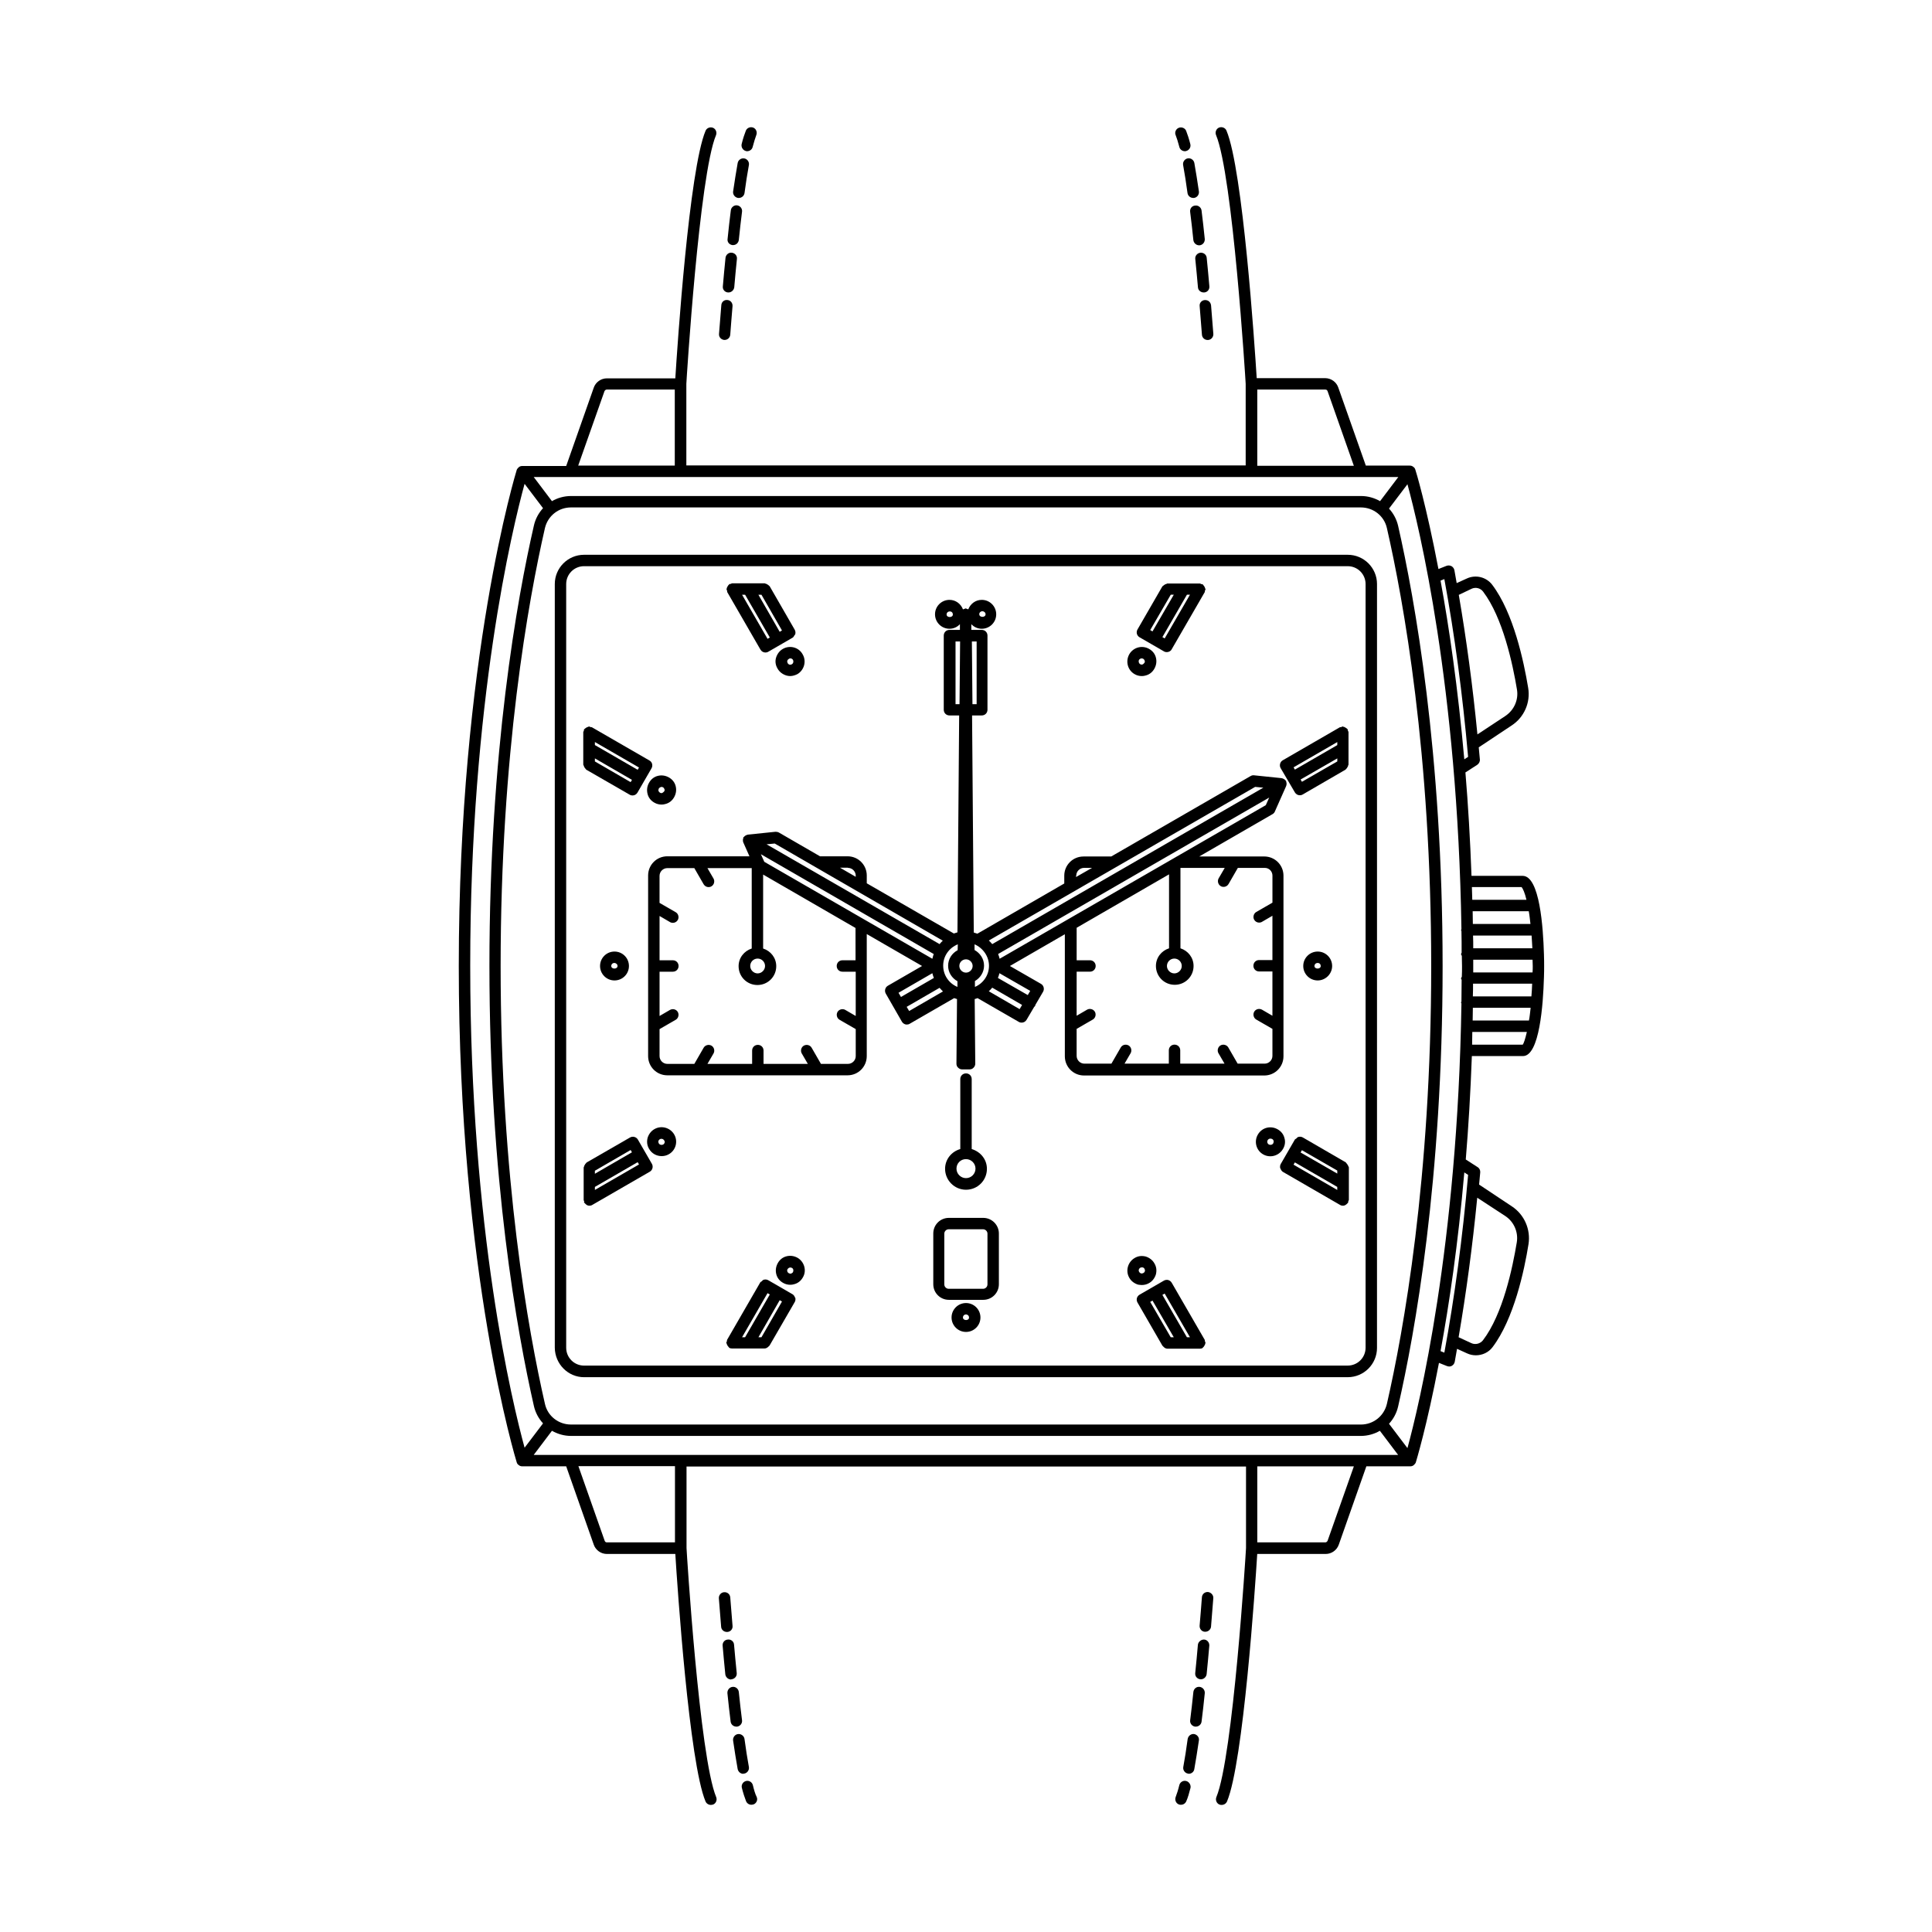 <?xml version="1.0" encoding="UTF-8"?>
<!-- Uploaded to: SVG Repo, www.svgrepo.com, Generator: SVG Repo Mixer Tools -->
<svg fill="#000000" width="800px" height="800px" version="1.1" viewBox="144 144 512 512" xmlns="http://www.w3.org/2000/svg">
 <g>
  <path d="m298.78 508.97h202.38c4.281 0 7.758-3.477 7.758-7.758l0.004-202.43c0-4.281-3.477-7.758-7.758-7.758h-202.38c-4.281 0-7.758 3.477-7.758 7.758v202.38c0.051 4.336 3.527 7.812 7.758 7.812zm-4.734-210.19c0-2.621 2.117-4.734 4.734-4.734h202.38c2.621 0 4.734 2.117 4.734 4.734v202.38c0 2.621-2.117 4.734-4.734 4.734l-202.38 0.004c-2.621 0-4.734-2.117-4.734-4.734z"/>
  <path d="m400 428.46c-0.855 0-1.512 0.656-1.512 1.512v18.539c-2.316 0.656-4.031 2.719-4.031 5.238 0 3.023 2.469 5.543 5.543 5.543s5.543-2.469 5.543-5.543c0-2.519-1.715-4.535-4.031-5.238v-18.539c0-0.859-0.656-1.512-1.512-1.512zm2.516 25.238c0 1.359-1.109 2.519-2.519 2.519-1.359 0-2.519-1.109-2.519-2.519s1.109-2.519 2.519-2.519c1.414 0.004 2.519 1.16 2.519 2.519z"/>
  <path d="m404.58 466.75h-9.117c-2.316 0-4.133 1.863-4.133 4.133v13.453c0 2.316 1.863 4.133 4.133 4.133h9.117c2.316 0 4.133-1.863 4.133-4.133v-13.453c0-2.269-1.863-4.133-4.133-4.133zm1.109 17.633c0 0.605-0.504 1.16-1.16 1.16h-9.117c-0.605 0-1.16-0.504-1.16-1.16v-13.453c0-0.605 0.504-1.16 1.16-1.16h9.117c0.605 0 1.16 0.504 1.16 1.16z"/>
  <path d="m341.66 184.02c0.102 0.051 0.25 0.051 0.352 0.051 0.656 0 1.309-0.453 1.461-1.16 0.352-1.309 0.656-2.316 0.957-3.125 0.301-0.754-0.051-1.664-0.805-1.965-0.754-0.301-1.664 0.051-1.965 0.805-0.352 0.906-0.754 2.066-1.109 3.527-0.199 0.809 0.305 1.664 1.109 1.867z"/>
  <path d="m338.13 208.95h0.152c0.754 0 1.41-0.555 1.512-1.359 0.25-2.57 0.555-5.039 0.855-7.508 0.102-0.805-0.504-1.562-1.309-1.664-0.805-0.102-1.562 0.504-1.664 1.309-0.301 2.418-0.605 4.988-0.855 7.559-0.152 0.859 0.453 1.562 1.309 1.664z"/>
  <path d="m335.91 234.09h0.102c0.805 0 1.461-0.605 1.512-1.41 0.203-2.316 0.352-4.887 0.605-7.559 0.051-0.855-0.555-1.562-1.359-1.613-0.906-0.102-1.562 0.555-1.613 1.359-0.203 2.672-0.402 5.238-0.605 7.559-0.102 0.859 0.504 1.562 1.359 1.664z"/>
  <path d="m336.92 221.5h0.152c0.754 0 1.41-0.605 1.512-1.359 0.203-2.469 0.453-4.988 0.707-7.508 0.102-0.855-0.504-1.562-1.359-1.664-0.805-0.102-1.562 0.504-1.664 1.359-0.25 2.519-0.504 5.09-0.707 7.559-0.102 0.805 0.504 1.562 1.359 1.613z"/>
  <path d="m339.59 196.46h0.203c0.754 0 1.41-0.555 1.512-1.309 0.352-2.672 0.754-5.188 1.16-7.406 0.152-0.805-0.402-1.613-1.211-1.762-0.805-0.152-1.613 0.402-1.762 1.211-0.402 2.266-0.805 4.785-1.211 7.559-0.102 0.797 0.453 1.555 1.309 1.707z"/>
  <path d="m456.53 182.91c0.152 0.707 0.805 1.16 1.461 1.16 0.102 0 0.25 0 0.352-0.051 0.805-0.203 1.309-1.008 1.109-1.812-0.352-1.41-0.754-2.621-1.109-3.527-0.301-0.754-1.211-1.109-1.965-0.805-0.754 0.301-1.16 1.211-0.805 1.965 0.301 0.754 0.602 1.762 0.957 3.07z"/>
  <path d="m457.54 187.74c0.402 2.215 0.805 4.734 1.16 7.406 0.102 0.754 0.754 1.309 1.512 1.309h0.203c0.805-0.102 1.41-0.855 1.309-1.715-0.402-2.719-0.805-5.289-1.211-7.559-0.152-0.805-0.957-1.359-1.762-1.211-0.809 0.16-1.363 0.965-1.211 1.77z"/>
  <path d="m459.4 200.14c0.301 2.418 0.605 4.938 0.855 7.508 0.102 0.754 0.754 1.359 1.512 1.359h0.152c0.855-0.102 1.41-0.855 1.359-1.664-0.25-2.57-0.555-5.09-0.855-7.559-0.102-0.805-0.855-1.41-1.664-1.309-0.906 0.051-1.461 0.809-1.359 1.664z"/>
  <path d="m462.12 210.97c-0.805 0.102-1.461 0.805-1.359 1.664 0.25 2.519 0.504 5.039 0.707 7.508 0.051 0.805 0.754 1.359 1.512 1.359h0.152c0.855-0.051 1.461-0.805 1.359-1.664-0.203-2.469-0.453-4.988-0.707-7.559-0.102-0.805-0.805-1.359-1.664-1.309z"/>
  <path d="m463.28 223.52c-0.855 0.051-1.461 0.805-1.359 1.613 0.203 2.672 0.402 5.188 0.605 7.559 0.051 0.805 0.707 1.41 1.512 1.41h0.102c0.855-0.051 1.461-0.805 1.41-1.613-0.203-2.316-0.402-4.887-0.605-7.559-0.102-0.859-0.758-1.461-1.664-1.41z"/>
  <path d="m341.25 614.02c0.805-0.152 1.359-0.957 1.211-1.762-0.402-2.215-0.805-4.734-1.16-7.406-0.102-0.805-0.906-1.41-1.715-1.309-0.805 0.102-1.41 0.855-1.309 1.715 0.402 2.719 0.805 5.289 1.211 7.559 0.152 0.707 0.754 1.258 1.461 1.258 0.102-0.055 0.199-0.055 0.301-0.055z"/>
  <path d="m337.88 589.03c0.805-0.102 1.461-0.805 1.359-1.664-0.25-2.519-0.504-5.039-0.707-7.508-0.051-0.855-0.805-1.461-1.664-1.359-0.855 0.051-1.461 0.805-1.359 1.664 0.203 2.469 0.453 4.988 0.707 7.559 0.102 0.754 0.754 1.359 1.512 1.359 0.051-0.051 0.102-0.051 0.152-0.051z"/>
  <path d="m336.62 576.48h0.152c0.855-0.051 1.461-0.805 1.359-1.613-0.203-2.672-0.402-5.188-0.605-7.508-0.051-0.855-0.754-1.461-1.613-1.41-0.855 0.051-1.461 0.805-1.41 1.613 0.203 2.316 0.402 4.887 0.605 7.559 0.051 0.754 0.703 1.359 1.512 1.359z"/>
  <path d="m343.52 617.09c-0.203-0.805-1.008-1.309-1.812-1.109-0.805 0.203-1.309 1.008-1.109 1.812 0.352 1.41 0.754 2.621 1.109 3.527 0.25 0.605 0.805 0.957 1.41 0.957 0.203 0 0.402-0.051 0.605-0.102 0.754-0.301 1.16-1.211 0.805-1.965-0.402-0.805-0.703-1.863-1.008-3.121z"/>
  <path d="m339.34 601.57c0.805-0.102 1.41-0.855 1.309-1.664-0.301-2.418-0.605-4.938-0.855-7.508-0.102-0.855-0.855-1.461-1.664-1.359-0.855 0.102-1.41 0.855-1.359 1.664 0.25 2.57 0.555 5.09 0.855 7.559 0.102 0.754 0.754 1.309 1.512 1.309h0.203z"/>
  <path d="m461.92 591.04c-0.855-0.102-1.562 0.504-1.664 1.359-0.25 2.57-0.555 5.039-0.855 7.508-0.102 0.805 0.504 1.562 1.309 1.664h0.203c0.754 0 1.41-0.555 1.512-1.309 0.301-2.418 0.605-4.988 0.855-7.559 0.051-0.859-0.555-1.562-1.359-1.664z"/>
  <path d="m463.12 578.5c-0.754-0.051-1.562 0.555-1.664 1.359-0.203 2.469-0.453 4.988-0.707 7.508-0.102 0.855 0.504 1.562 1.359 1.664h0.152c0.754 0 1.41-0.605 1.512-1.359 0.25-2.519 0.504-5.09 0.707-7.559 0.051-0.809-0.551-1.566-1.359-1.613z"/>
  <path d="m460.46 603.54c-0.805-0.102-1.562 0.453-1.715 1.309-0.352 2.672-0.754 5.188-1.16 7.406-0.152 0.805 0.402 1.613 1.211 1.762 0.102 0 0.203 0.051 0.25 0.051 0.707 0 1.359-0.504 1.461-1.258 0.402-2.266 0.805-4.785 1.211-7.559 0.152-0.805-0.453-1.562-1.258-1.711z"/>
  <path d="m458.34 615.98c-0.805-0.203-1.613 0.301-1.812 1.109-0.301 1.258-0.656 2.316-0.957 3.125-0.301 0.754 0.051 1.664 0.805 1.965 0.203 0.102 0.402 0.102 0.605 0.102 0.605 0 1.16-0.352 1.41-0.957 0.402-0.906 0.754-2.117 1.109-3.527 0.148-0.758-0.355-1.613-1.16-1.816z"/>
  <path d="m464.13 565.9c-0.855-0.051-1.562 0.555-1.613 1.41-0.203 2.316-0.352 4.887-0.605 7.508-0.051 0.855 0.555 1.562 1.359 1.613h0.152c0.754 0 1.461-0.605 1.512-1.359 0.203-2.672 0.402-5.238 0.605-7.559 0.051-0.805-0.602-1.512-1.41-1.613z"/>
  <path d="m553.16 403.17c0.051-1.359 0.051-2.519 0.051-3.176s0-1.812-0.051-3.176c-0.203-6.953-1.109-20.707-5.644-20.707h-13.551c-0.352-9.723-0.906-18.895-1.613-27.406l3.125-2.016c0.453-0.301 0.754-0.855 0.707-1.41-0.102-1.109-0.203-2.168-0.301-3.223l8.715-5.793c3.324-2.168 5.039-6.098 4.383-9.977-1.16-7.004-3.879-19.852-9.523-27.305-1.562-2.066-4.383-2.769-6.75-1.664l-2.672 1.211c-0.203-1.16-0.402-2.316-0.605-3.426-0.102-0.453-0.352-0.805-0.754-1.059-0.402-0.203-0.855-0.25-1.309-0.102l-2.168 0.855c-3.223-16.93-6.047-26.199-6.144-26.398-0.102-0.301-0.25-0.504-0.504-0.656 0 0 0-0.051-0.051-0.051-0.25-0.203-0.555-0.301-0.906-0.301h-11.637l-7.305-20.707c-0.504-1.461-1.914-2.469-3.477-2.469h-18.137c-0.555-8.867-3.68-55.316-8.012-65.598-0.301-0.754-1.211-1.109-1.965-0.805-0.754 0.301-1.109 1.211-0.805 1.965 4.434 10.578 7.809 64.789 7.859 65.949v21.613h-148.23v-21.613c0.051-1.156 3.426-55.316 7.859-65.898 0.301-0.754-0.051-1.664-0.805-1.965-0.754-0.301-1.664 0.051-1.965 0.805-4.332 10.277-7.457 56.73-8.012 65.598h-18.137c-1.562 0-2.973 1.008-3.477 2.469l-7.305 20.758h-11.637c-0.352 0-0.656 0.102-0.906 0.301 0 0 0 0.051-0.051 0.051-0.203 0.203-0.402 0.402-0.504 0.656-0.152 0.504-15.367 49.879-15.367 131.54 0 81.668 15.215 131.04 15.367 131.54 0.102 0.301 0.25 0.504 0.504 0.656 0 0 0 0.051 0.051 0.051 0.25 0.203 0.555 0.301 0.906 0.301h11.637l7.305 20.758c0.504 1.461 1.914 2.469 3.477 2.469h18.137c0.555 8.867 3.68 55.316 8.012 65.598 0.25 0.555 0.805 0.906 1.41 0.906 0.203 0 0.402-0.051 0.605-0.102 0.754-0.301 1.109-1.211 0.805-1.965-4.434-10.629-7.809-64.789-7.859-66v-21.613h148.27v21.613c-0.051 1.211-3.426 55.367-7.859 66-0.301 0.754 0.051 1.664 0.805 1.965 0.203 0.102 0.402 0.102 0.605 0.102 0.605 0 1.16-0.352 1.41-0.906 4.332-10.277 7.457-56.73 8.012-65.598h18.137c1.562 0 2.973-1.008 3.477-2.469l7.305-20.758h11.637c0.352 0 0.656-0.102 0.906-0.301 0 0 0-0.051 0.051-0.051 0.203-0.203 0.402-0.402 0.504-0.656 0.051-0.203 2.922-9.473 6.144-26.398l2.168 0.855c0.203 0.051 0.352 0.102 0.555 0.102 0.25 0 0.504-0.051 0.707-0.203 0.402-0.203 0.656-0.605 0.754-1.059 0.203-1.109 0.402-2.316 0.605-3.426l2.672 1.211c0.754 0.352 1.562 0.504 2.316 0.504 1.715 0 3.375-0.754 4.434-2.168 5.644-7.457 8.414-20.305 9.523-27.305 0.605-3.879-1.109-7.809-4.383-9.977l-8.715-5.793c0.102-1.059 0.203-2.117 0.301-3.223 0.051-0.555-0.203-1.109-0.707-1.41l-3.125-2.016c0.707-8.566 1.258-17.684 1.613-27.406h13.551c4.387 0 5.348-13.754 5.547-20.707v0zm-36.172 124.59-4.887-6.449c1.16-1.258 2.016-2.82 2.418-4.586 4.434-19.297 11.789-60.105 11.789-116.68s-7.406-97.438-11.789-116.68c-0.402-1.762-1.258-3.324-2.418-4.586l4.887-6.449c3.023 11.035 13.301 53.352 14.309 117.89 0 0.102-0.102 0.152-0.102 0.25 0 0.102 0.102 0.203 0.102 0.301 0.051 1.863 0.051 3.777 0.051 5.691-0.051 0.152-0.152 0.25-0.152 0.402 0 0.152 0.152 0.301 0.203 0.453 0 0.906 0.051 1.812 0.051 2.769 0 0.957 0 1.812-0.051 2.769-0.051 0.152-0.203 0.25-0.203 0.453 0 0.152 0.152 0.25 0.152 0.402 0 1.914-0.051 3.828-0.051 5.691 0 0.102-0.102 0.152-0.102 0.301 0 0.102 0.102 0.152 0.102 0.25-1.008 64.406-11.285 106.78-14.309 117.81zm-231.55 1.812 4.836-6.398c1.512 0.855 3.223 1.359 5.039 1.359h209.33c1.812 0 3.578-0.504 5.039-1.359l4.836 6.398zm9.672-259.16h219.46l-4.836 6.398c-1.512-0.855-3.223-1.359-5.039-1.359h-209.38c-1.812 0-3.578 0.504-5.039 1.359l-4.836-6.398zm0.203 8.062h209.33c3.324 0 6.195 2.266 6.902 5.492 4.383 19.145 11.738 59.703 11.738 116.03s-7.356 96.883-11.738 116.03c-0.754 3.223-3.578 5.492-6.902 5.492l-209.33-0.004c-3.324 0-6.195-2.266-6.902-5.492-4.383-19.145-11.738-59.703-11.738-116.03 0-56.324 7.356-96.883 11.738-116.03 0.754-3.223 3.574-5.488 6.902-5.488zm254.88 121.52c0 0.605 0 1.109-0.051 1.715h-15.719v-1.715-1.664h15.719c0 0.555 0.051 1.059 0.051 1.664zm-0.102-4.688h-15.668c0-1.109 0-2.266-0.051-3.375h15.516c0.055 1.059 0.152 2.168 0.203 3.375zm-15.719 9.371h15.668c-0.051 1.211-0.102 2.316-0.203 3.375h-15.516c0.051-1.109 0.051-2.215 0.051-3.375zm15.215-15.82h-15.266c0-1.109-0.051-2.266-0.051-3.375h14.863c0.203 1.008 0.305 2.168 0.453 3.375zm-15.266 22.219h15.316c-0.152 1.258-0.25 2.367-0.453 3.375h-14.914c0.004-1.109 0.051-2.215 0.051-3.375zm12.898-31.992c0.352 0.352 0.855 1.461 1.309 3.375h-14.359c-0.051-1.109-0.051-2.266-0.102-3.375zm-13.25-79.047c1.059-0.504 2.367-0.203 3.074 0.754 5.238 6.902 7.859 19.246 8.969 25.945 0.453 2.719-0.754 5.441-3.074 7.004l-7.406 4.887c-1.258-12.898-2.922-25.242-4.938-36.98zm-7.203-2.57c2.719 14.711 4.836 30.531 6.297 47.105l-1.008 0.656c-1.715-19.145-4.031-35.066-6.297-47.359zm-49.574-50.23h18.035c0.301 0 0.504 0.152 0.605 0.453l6.953 19.75h-25.594zm-173.01 0.453c0.102-0.25 0.352-0.453 0.605-0.453h18.035v20.152h-25.594zm-21.16 24.535 4.887 6.449c-1.16 1.258-2.016 2.82-2.418 4.586-4.434 19.297-11.789 60.105-11.789 116.68s7.406 97.438 11.789 116.68c0.402 1.762 1.258 3.324 2.418 4.586l-4.887 6.449c-3.176-11.586-14.41-57.637-14.41-127.77 0-69.984 11.234-116.08 14.41-127.67zm39.852 280.52h-18.035c-0.301 0-0.504-0.152-0.605-0.453l-6.953-19.75h25.594zm172.96-0.453c-0.102 0.25-0.352 0.453-0.605 0.453h-18.035v-20.152h25.594zm47.055-86.051c2.316 1.512 3.527 4.281 3.074 7.004-1.109 6.699-3.68 19.043-8.969 25.945-0.707 0.906-2.016 1.258-3.074 0.754l-3.375-1.562c2.016-11.738 3.68-24.133 4.938-36.98zm-9.824-10.883c-1.461 16.574-3.578 32.395-6.297 47.105l-1.008-0.402c2.266-12.293 4.637-28.215 6.297-47.359zm1.109-37.887h14.461c-0.453 1.965-0.855 3.125-1.109 3.375h-13.402c0-1.109 0.051-2.215 0.051-3.375z"/>
  <path d="m351.48 315.96c-0.906 0.504-1.512 1.359-1.812 2.316s-0.152 2.016 0.402 2.922c0.504 0.906 1.359 1.512 2.316 1.812 0.352 0.102 0.656 0.152 1.008 0.152 0.656 0 1.309-0.203 1.914-0.504 1.812-1.059 2.469-3.426 1.41-5.238-1.004-1.867-3.371-2.519-5.238-1.461zm1.965 2.516c0.301 0 0.555 0.152 0.707 0.402 0.203 0.402 0.102 0.906-0.301 1.16-0.203 0.102-0.402 0.152-0.605 0.102s-0.402-0.203-0.504-0.402c-0.102-0.203-0.152-0.402-0.102-0.605s0.203-0.402 0.402-0.504c0.102-0.102 0.254-0.152 0.402-0.152z"/>
  <path d="m298.88 347.35c0.102 0.152 0.203 0.301 0.352 0.453 0.051 0.051 0.051 0.102 0.102 0.152l11.539 6.648c0.25 0.152 0.504 0.203 0.754 0.203 0.504 0 1.008-0.25 1.309-0.754l3.727-6.449c0.203-0.352 0.25-0.754 0.152-1.16-0.102-0.402-0.352-0.707-0.707-0.906l-15.266-8.816c-0.102-0.051-0.25 0-0.402-0.051s-0.203-0.152-0.352-0.152c-0.051 0-0.102 0.051-0.203 0.102-0.203 0.051-0.352 0.102-0.504 0.203-0.152 0.102-0.301 0.203-0.453 0.352-0.051 0.051-0.152 0.051-0.152 0.102-0.051 0.102 0 0.25-0.051 0.402-0.051 0.152-0.152 0.203-0.152 0.352v8.613c0 0.051 0.051 0.102 0.102 0.203 0.059 0.199 0.105 0.301 0.207 0.504zm14.109 0.652-11.336-6.551v-0.805l11.688 6.75zm-11.336-2.215v-0.805l9.824 5.691-0.352 0.605z"/>
  <path d="m501.11 452.65c-0.102-0.152-0.203-0.301-0.352-0.453-0.051-0.051-0.051-0.102-0.102-0.152l-11.387-6.602c-0.352-0.203-0.754-0.25-1.16-0.152-0.25 0.051-0.402 0.25-0.605 0.453-0.102 0.102-0.25 0.102-0.352 0.25l-3.727 6.449c-0.203 0.352-0.25 0.754-0.152 1.16 0 0.051 0.102 0.102 0.102 0.152 0.102 0.301 0.301 0.605 0.605 0.805l15.164 8.766c0.25 0.152 0.504 0.203 0.754 0.203 0.352 0 0.656-0.152 0.957-0.402 0.051-0.051 0.102-0.102 0.203-0.203 0.051-0.051 0.152-0.102 0.203-0.203s0-0.25 0.051-0.402c0.051-0.152 0.152-0.203 0.152-0.352v-8.613c0-0.051-0.051-0.102-0.102-0.203-0.051-0.199-0.152-0.301-0.254-0.5zm-13.957-0.605 11.234 6.5v0.805l-11.586-6.699zm1.867-3.227 9.371 5.391v0.805l-9.723-5.594z"/>
  <path d="m315.61 354.4c0.25 1.008 0.906 1.812 1.812 2.316 0.605 0.352 1.258 0.504 1.914 0.504 0.352 0 0.656-0.051 1.008-0.152 1.008-0.25 1.812-0.906 2.316-1.812s0.656-1.914 0.402-2.922c-0.25-1.008-0.906-1.812-1.812-2.316-0.906-0.504-1.914-0.656-2.922-0.402-1.008 0.25-1.812 0.906-2.316 1.812-0.551 0.957-0.652 1.965-0.402 2.973zm2.973-1.41c0.102-0.203 0.301-0.301 0.504-0.402 0.051 0 0.152-0.051 0.203-0.051 0.152 0 0.301 0.051 0.402 0.102 0.203 0.102 0.301 0.301 0.402 0.504 0.051 0.203 0.051 0.453-0.102 0.605-0.152 0.152-0.301 0.301-0.504 0.402-0.203 0.051-0.453 0.051-0.605-0.102-0.203-0.102-0.301-0.301-0.402-0.504 0-0.152 0-0.352 0.102-0.555z"/>
  <path d="m303.02 400c0 2.117 1.715 3.828 3.828 3.828 2.117 0 3.828-1.715 3.828-3.828 0-2.117-1.715-3.828-3.828-3.828-2.117-0.004-3.828 1.711-3.828 3.828zm4.633 0c0 0.906-1.664 0.906-1.664 0 0-0.453 0.352-0.805 0.805-0.805 0.457-0.004 0.859 0.352 0.859 0.805z"/>
  <path d="m298.83 462.72c0.051 0.102 0.152 0.102 0.203 0.203 0.051 0.051 0.102 0.102 0.203 0.203 0.25 0.25 0.605 0.402 0.957 0.402 0.25 0 0.504-0.051 0.754-0.203l15.266-8.816c0.707-0.402 0.957-1.359 0.555-2.066l-3.727-6.449c-0.402-0.707-1.359-0.957-2.066-0.555l-11.539 6.648c-0.051 0.051-0.051 0.102-0.102 0.152-0.152 0.102-0.25 0.25-0.352 0.453-0.102 0.152-0.203 0.301-0.203 0.504 0 0.051-0.102 0.102-0.102 0.203v8.613c0 0.152 0.102 0.25 0.152 0.352-0.051 0.105-0.098 0.254 0 0.355zm12.293-13.957 0.352 0.605-9.824 5.691v-0.805zm2.219 3.832-11.688 6.75v-0.805l11.336-6.551z"/>
  <path d="m317.43 443.23c-0.906 0.504-1.512 1.359-1.812 2.316-0.25 1.008-0.152 2.016 0.402 2.922 0.707 1.258 2.016 1.914 3.324 1.914 0.656 0 1.309-0.152 1.914-0.504 1.863-1.059 2.469-3.426 1.41-5.238-1.059-1.812-3.426-2.469-5.238-1.41zm2.316 4.078c-0.402 0.203-0.906 0.102-1.16-0.301-0.102-0.203-0.152-0.402-0.102-0.605 0.051-0.203 0.203-0.402 0.402-0.504 0.152-0.102 0.25-0.102 0.402-0.102 0.301 0 0.555 0.152 0.707 0.402 0.305 0.355 0.152 0.859-0.25 1.109z"/>
  <path d="m354.66 487.81c-0.102-0.301-0.301-0.605-0.605-0.805l-6.449-3.727c-0.352-0.203-0.754-0.25-1.16-0.152-0.25 0.051-0.402 0.25-0.605 0.453-0.102 0.102-0.25 0.102-0.352 0.25l-8.816 15.266c-0.051 0.102 0 0.25-0.051 0.402-0.051 0.152-0.152 0.203-0.152 0.352 0 0.051 0.051 0.102 0.102 0.203 0.051 0.203 0.102 0.352 0.203 0.504 0.102 0.152 0.203 0.301 0.352 0.453 0.051 0.051 0.051 0.102 0.102 0.152 0.25 0.152 0.504 0.203 0.754 0.203h8.613c0.352 0 0.656-0.152 0.957-0.402 0.051-0.051 0.102-0.102 0.203-0.203 0.051-0.051 0.152-0.102 0.203-0.203l6.648-11.488c0.203-0.352 0.25-0.754 0.152-1.16 0.004 0.004-0.098 0.004-0.098-0.098zm-8.867 10.578h-0.805l5.644-9.824 0.605 0.352zm-5.141 0 6.75-11.688 0.605 0.352-6.551 11.336z"/>
  <path d="m355.36 477.33c-0.906-0.504-1.914-0.656-2.922-0.402-1.008 0.25-1.812 0.906-2.316 1.812s-0.656 1.914-0.402 2.922c0.25 1.008 0.906 1.812 1.812 2.316 0.605 0.352 1.258 0.504 1.914 0.504 0.352 0 0.656-0.051 1.008-0.152 1.008-0.25 1.812-0.906 2.316-1.812 1.059-1.762 0.406-4.129-1.41-5.188zm-1.207 3.781c-0.102 0.203-0.301 0.301-0.504 0.402-0.203 0.051-0.453 0-0.605-0.102-0.203-0.102-0.352-0.301-0.402-0.504s-0.051-0.453 0.102-0.605c0.152-0.25 0.453-0.402 0.707-0.402 0.152 0 0.301 0.051 0.402 0.102 0.402 0.199 0.5 0.703 0.301 1.109z"/>
  <path d="m400 489.32c-2.117 0-3.828 1.715-3.828 3.828 0 2.117 1.715 3.828 3.828 3.828 2.117 0 3.828-1.715 3.828-3.828 0-2.117-1.715-3.828-3.828-3.828zm-0.809 3.828c0-0.453 0.352-0.805 0.805-0.805s0.805 0.352 0.805 0.805c0.055 0.906-1.609 0.906-1.609 0z"/>
  <path d="m446.6 484.54c0.656 0 1.309-0.152 1.914-0.504 0.906-0.504 1.512-1.359 1.812-2.316 0.25-1.008 0.152-2.016-0.402-2.922-0.504-0.906-1.359-1.512-2.316-1.812-1.008-0.25-2.016-0.152-2.922 0.402-1.812 1.059-2.469 3.426-1.41 5.238 0.504 0.906 1.359 1.512 2.316 1.812 0.352 0.051 0.656 0.102 1.008 0.102zm-0.402-4.586c0.402-0.203 0.906-0.102 1.109 0.301 0.102 0.203 0.152 0.402 0.102 0.605-0.051 0.203-0.203 0.402-0.402 0.504-0.203 0.102-0.402 0.152-0.605 0.102-0.203-0.051-0.402-0.203-0.504-0.402-0.254-0.355-0.105-0.859 0.301-1.109z"/>
  <path d="m484.39 445.59c-0.25-1.008-0.906-1.812-1.812-2.316-1.863-1.059-4.18-0.453-5.238 1.41-1.059 1.812-0.453 4.18 1.41 5.238 0.605 0.352 1.258 0.504 1.914 0.504 1.309 0 2.621-0.707 3.324-1.914 0.555-0.906 0.703-1.965 0.402-2.922zm-2.973 1.41c-0.25 0.402-0.754 0.504-1.16 0.301-0.402-0.25-0.555-0.754-0.301-1.16 0.25-0.402 0.754-0.504 1.16-0.301 0.203 0.102 0.352 0.301 0.402 0.504s0 0.453-0.102 0.656z"/>
  <path d="m497.03 400c0-2.117-1.715-3.828-3.828-3.828-2.117 0-3.828 1.715-3.828 3.828 0 2.117 1.715 3.828 3.828 3.828 2.066 0 3.828-1.715 3.828-3.828zm-4.684 0c0-0.453 0.352-0.805 0.855-0.805s0.805 0.352 0.805 0.805c0 0.906-1.66 0.906-1.66 0z"/>
  <path d="m444.69 322.66c0.605 0.352 1.258 0.504 1.914 0.504 0.352 0 0.656-0.051 1.008-0.152 1.008-0.25 1.812-0.906 2.316-1.812 0.504-0.906 0.656-1.914 0.402-2.922-0.25-1.008-0.906-1.812-1.812-2.316-1.863-1.059-4.18-0.402-5.238 1.41-1.059 1.863-0.453 4.231 1.41 5.289zm1.156-3.777c0.152-0.25 0.453-0.402 0.707-0.402 0.152 0 0.301 0.051 0.402 0.102 0.203 0.102 0.301 0.301 0.402 0.504 0.051 0.203 0.051 0.453-0.102 0.605-0.152 0.152-0.301 0.352-0.504 0.402-0.203 0.051-0.453 0.051-0.605-0.102-0.352-0.203-0.5-0.707-0.301-1.109z"/>
  <path d="m336.67 300.5c0.051 0.152 0 0.25 0.051 0.402l8.816 15.266c0.301 0.504 0.805 0.754 1.309 0.754 0.25 0 0.504-0.051 0.754-0.203l6.449-3.727c0.25-0.152 0.352-0.402 0.504-0.656 0.051-0.102 0.203-0.152 0.203-0.301 0.102-0.352 0.051-0.805-0.152-1.16l-6.648-11.539c-0.051-0.051-0.102-0.051-0.152-0.102-0.102-0.152-0.25-0.25-0.453-0.352-0.203-0.102-0.301-0.203-0.504-0.203-0.051 0-0.102-0.102-0.203-0.102l-8.609 0.008c-0.152 0-0.25 0.102-0.352 0.152-0.152 0.051-0.25 0-0.402 0.051-0.051 0.051-0.051 0.102-0.102 0.152-0.152 0.102-0.25 0.25-0.352 0.453-0.102 0.152-0.203 0.301-0.203 0.504 0 0.051-0.102 0.102-0.102 0.203 0 0.148 0.102 0.246 0.148 0.398zm4.789 1.109 6.551 11.336-0.605 0.352-6.75-11.688zm4.332 0 5.441 9.473-0.605 0.352-5.644-9.824z"/>
  <path d="m463.33 499.5c-0.051-0.152 0-0.25-0.051-0.402l-8.766-15.164c-0.203-0.352-0.555-0.605-0.906-0.707-0.352-0.102-0.805-0.051-1.16 0.152l-6.449 3.727c-0.352 0.203-0.605 0.555-0.707 0.906-0.102 0.352-0.051 0.805 0.152 1.16l6.602 11.438c0.051 0.102 0.152 0.102 0.203 0.203l0.203 0.203c0.25 0.25 0.605 0.402 0.957 0.402h8.562c0.25 0 0.504-0.051 0.754-0.203 0.051-0.051 0.051-0.102 0.102-0.152 0.152-0.102 0.25-0.25 0.352-0.453 0.102-0.152 0.203-0.301 0.203-0.504 0-0.051 0.102-0.102 0.102-0.203-0.004-0.148-0.102-0.25-0.152-0.402zm-4.785-1.109-6.5-11.234 0.605-0.352 6.699 11.586zm-4.285 0-5.441-9.371 0.605-0.352 5.644 9.723z"/>
  <path d="m487.16 354c0.301 0.504 0.805 0.754 1.309 0.754 0.25 0 0.504-0.051 0.754-0.203l11.387-6.602c0.051-0.051 0.051-0.102 0.102-0.152 0.152-0.102 0.25-0.25 0.352-0.453 0.102-0.152 0.203-0.301 0.203-0.504 0-0.051 0.102-0.102 0.102-0.203v-8.605c0-0.152-0.102-0.25-0.152-0.352-0.051-0.152 0-0.25-0.051-0.402-0.051-0.051-0.102-0.051-0.152-0.102-0.102-0.152-0.25-0.25-0.453-0.352-0.203-0.102-0.301-0.203-0.504-0.203-0.051 0-0.102-0.102-0.203-0.102-0.152 0-0.25 0.102-0.352 0.152-0.152 0.051-0.25 0-0.402 0.051l-15.164 8.766c-0.707 0.402-0.957 1.359-0.555 2.066zm1.867-2.82-0.352-0.605 9.723-5.594v0.805zm9.367-9.723-11.234 6.5-0.352-0.605 11.586-6.699z"/>
  <path d="m446 312.89 6.449 3.727c0.25 0.152 0.504 0.203 0.754 0.203 0.504 0 1.059-0.25 1.309-0.754l8.766-15.164c0.051-0.102 0-0.25 0.051-0.402s0.152-0.203 0.152-0.352c0-0.051-0.051-0.102-0.102-0.203-0.051-0.203-0.102-0.352-0.203-0.504s-0.203-0.301-0.352-0.453c-0.051-0.051-0.051-0.102-0.102-0.152-0.102-0.051-0.25 0-0.402-0.051-0.152-0.051-0.203-0.152-0.352-0.152h-8.613c-0.051 0-0.102 0.051-0.203 0.102-0.203 0.051-0.352 0.102-0.504 0.203-0.152 0.102-0.301 0.203-0.453 0.352-0.051 0.051-0.152 0.051-0.152 0.102l-6.602 11.438c-0.203 0.352-0.25 0.754-0.152 1.16 0.105 0.348 0.359 0.699 0.711 0.902zm8.262-11.285h0.805l-5.644 9.723-0.605-0.352zm5.09 0-6.699 11.586-0.605-0.352 6.5-11.234z"/>
  <path d="m350.42 364.63c-0.301-0.152-0.605-0.203-0.906-0.203l-7.305 0.754c-0.051 0-0.102 0.051-0.152 0.051-0.102 0-0.203 0.051-0.301 0.102-0.25 0.102-0.453 0.25-0.605 0.453-0.051 0.051-0.102 0.051-0.152 0.102s0 0.102 0 0.152c-0.102 0.25-0.152 0.504-0.102 0.805 0 0.102 0 0.203 0.051 0.301 0 0.051 0 0.102 0.051 0.152l1.613 3.629h-21.766c-2.82 0-5.09 2.266-5.09 5.09v47.863c0 2.82 2.266 5.09 5.09 5.09h47.762c2.82 0 5.09-2.266 5.09-5.09v-32.344l14.66 8.461-9.07 5.238c-0.707 0.402-0.957 1.359-0.555 2.066l4.281 7.457c0.203 0.352 0.555 0.605 0.906 0.707 0.152 0.051 0.25 0.051 0.402 0.051 0.25 0 0.504-0.051 0.754-0.203l11.789-6.801c0.25 0.102 0.504 0.152 0.754 0.25l-0.152 17.129c0 0.402 0.152 0.805 0.453 1.059 0.301 0.301 0.656 0.453 1.059 0.453h1.965c0.402 0 0.805-0.152 1.059-0.453 0.301-0.301 0.453-0.656 0.453-1.059l-0.152-17.129c0.25-0.051 0.504-0.152 0.754-0.25l10.934 6.297c0.25 0.152 0.504 0.203 0.754 0.203 0.504 0 1.008-0.25 1.309-0.754l2.016-3.426c0.102-0.102 0.203-0.152 0.25-0.25 0.051-0.051 0-0.152 0.051-0.25l2.066-3.527c0.402-0.707 0.152-1.664-0.555-2.066l-8.246-4.742 14.559-8.414v32.344c0 2.82 2.266 5.09 5.09 5.09h47.762c2.82 0 5.09-2.266 5.09-5.09v-47.863c0-2.82-2.266-5.09-5.09-5.09h-17.23l19.445-11.234c0.25-0.152 0.504-0.402 0.605-0.707l2.973-6.699c0-0.051 0-0.102 0.051-0.152 0.051-0.102 0.051-0.203 0.051-0.301 0.051-0.25 0-0.555-0.102-0.805v-0.152c-0.051-0.051-0.102-0.051-0.152-0.102-0.152-0.203-0.352-0.352-0.605-0.453-0.102-0.051-0.152-0.102-0.301-0.102-0.051 0-0.102-0.051-0.152-0.051l-7.305-0.754c-0.301-0.051-0.656 0.051-0.906 0.203l-36.93 21.312h-7.356c-2.82 0-5.09 2.266-5.09 5.09v2.066l-23.023 13.301c-0.301-0.102-0.605-0.203-0.957-0.301l-0.453-57.535h2.57c0.855 0 1.512-0.656 1.512-1.512v-19.648c0-0.855-0.656-1.512-1.512-1.512h-2.769v-1.512c0.707 0.754 1.664 1.211 2.769 1.211 2.117 0 3.828-1.715 3.828-3.828 0-2.117-1.715-3.828-3.828-3.828-1.664 0-3.023 1.059-3.578 2.519-0.102-0.051-0.203-0.102-0.301-0.102-0.152-0.051-0.25-0.152-0.402-0.152-0.152 0-0.25 0.152-0.402 0.152-0.102 0.051-0.203 0.051-0.301 0.102-0.555-1.461-1.914-2.519-3.578-2.519-2.117 0-3.828 1.715-3.828 3.828 0 2.117 1.715 3.828 3.828 3.828 1.109 0 2.066-0.453 2.769-1.211v1.512h-2.769c-0.855 0-1.512 0.656-1.512 1.512v19.648c0 0.855 0.656 1.512 1.512 1.512h2.57l-0.453 57.484c-0.301 0.102-0.656 0.203-0.957 0.301l-23.074-13.301v-2.066c0-2.82-2.266-5.09-5.09-5.09h-7.305zm53.91-58.645c0.453 0 0.855 0.352 0.855 0.805 0 0.906-1.664 0.906-1.664 0-0.047-0.402 0.355-0.805 0.809-0.805zm-9.473 0.855c0-0.453 0.352-0.805 0.855-0.805s0.805 0.352 0.805 0.805c0.004 0.906-1.66 0.906-1.66 0zm5.141 91.391c0.957 0 1.762 0.805 1.762 1.762 0 0.957-0.805 1.762-1.762 1.762s-1.762-0.805-1.762-1.762c-0.004-1.004 0.805-1.762 1.762-1.762zm6.094 1.715c0 2.519-1.562 4.684-3.727 5.594v-1.562c1.41-0.805 2.418-2.316 2.418-4.082 0-1.812-1.059-3.324-2.519-4.133v-1.512c2.215 0.957 3.828 3.176 3.828 5.695zm-8.312-4.133c-1.512 0.805-2.519 2.316-2.519 4.133 0 1.762 1.008 3.273 2.469 4.082v1.512c-2.215-0.906-3.777-3.074-3.777-5.644 0-2.57 1.613-4.734 3.879-5.644zm-6.699 2.269-44.535-25.695-0.906-2.016 45.797 26.449c-0.105 0.402-0.254 0.805-0.355 1.262zm-46.301-0.051c1.109 0 1.965 0.906 1.965 1.965s-0.906 1.965-1.965 1.965-1.965-0.906-1.965-1.965 0.855-1.965 1.965-1.965zm25.996 0.453h-3.527c-0.855 0-1.512 0.656-1.512 1.512s0.656 1.512 1.512 1.512h3.527v11.738l-2.769-1.613c-0.707-0.402-1.664-0.152-2.066 0.555-0.402 0.707-0.152 1.664 0.555 2.066l4.281 2.469v7.152c0 1.16-0.957 2.066-2.066 2.066h-7.152l-2.469-4.281c-0.402-0.707-1.309-0.957-2.066-0.555-0.707 0.402-0.957 1.359-0.555 2.066l1.613 2.769h-11.738v-3.527c0-0.855-0.656-1.512-1.512-1.512s-1.512 0.656-1.512 1.512v3.527h-11.84l1.613-2.769c0.402-0.707 0.152-1.664-0.555-2.066-0.707-0.402-1.664-0.152-2.066 0.555l-2.469 4.281h-7.152c-1.16 0-2.066-0.957-2.066-2.066v-7.152l4.281-2.469c0.707-0.402 0.957-1.359 0.555-2.066-0.402-0.707-1.309-0.957-2.066-0.555l-2.769 1.613v-11.738h3.527c0.855 0 1.512-0.656 1.512-1.512s-0.656-1.512-1.512-1.512h-3.527v-11.738l2.769 1.613c0.25 0.152 0.504 0.203 0.754 0.203 0.504 0 1.008-0.25 1.309-0.754 0.402-0.707 0.152-1.664-0.555-2.066l-4.281-2.469v-7.152c0-1.16 0.957-2.066 2.066-2.066h7.152l2.469 4.281c0.301 0.504 0.805 0.754 1.309 0.754 0.25 0 0.504-0.051 0.754-0.203 0.707-0.402 0.957-1.359 0.555-2.066l-1.613-2.769h11.738v21.312c-2.016 0.656-3.477 2.469-3.477 4.684 0 2.769 2.215 4.988 4.988 4.988 2.769 0 4.988-2.215 4.988-4.988 0-2.215-1.461-4.031-3.477-4.684v-19.598l24.484 14.156 0.008 8.562zm20.305 3.426c0.102 0.453 0.25 0.855 0.402 1.258l-8.715 5.039-0.656-1.109zm-6.148 10.023-0.656-1.109 8.715-5.039c0.301 0.352 0.605 0.656 0.906 0.957zm29.273-0.504-8.16-4.734c0.352-0.301 0.605-0.605 0.906-0.957l7.91 4.586zm2.164-3.727-7.91-4.535c0.152-0.402 0.301-0.805 0.402-1.258l8.16 4.684zm64.84-31.641v7.152l-4.281 2.469c-0.707 0.402-0.957 1.359-0.555 2.066 0.301 0.504 0.805 0.754 1.309 0.754 0.25 0 0.504-0.051 0.754-0.203l2.769-1.613v11.738h-3.527c-0.855 0-1.512 0.656-1.512 1.512 0 0.855 0.656 1.512 1.512 1.512h3.527v11.738l-2.769-1.613c-0.754-0.402-1.664-0.152-2.066 0.555-0.402 0.707-0.152 1.664 0.555 2.066l4.281 2.469v7.152c0 1.16-0.957 2.066-2.066 2.066h-7.152l-2.469-4.281c-0.402-0.707-1.359-0.957-2.066-0.555-0.707 0.402-0.957 1.359-0.555 2.066l1.613 2.769h-11.738v-3.527c0-0.855-0.656-1.512-1.512-1.512s-1.512 0.656-1.512 1.512v3.527h-11.738l1.613-2.769c0.402-0.707 0.152-1.664-0.555-2.066-0.754-0.402-1.664-0.152-2.066 0.555l-2.469 4.281h-7.152c-1.16 0-2.066-0.957-2.066-2.066v-7.152l4.281-2.469c0.707-0.402 0.957-1.359 0.555-2.066-0.402-0.707-1.359-0.957-2.066-0.555l-2.769 1.613 0.004-11.68h3.527c0.855 0 1.512-0.656 1.512-1.512s-0.656-1.512-1.512-1.512h-3.527v-8.613l24.484-14.156v19.598c-2.016 0.656-3.477 2.469-3.477 4.684 0 2.769 2.215 4.988 4.988 4.988 2.769 0 4.988-2.215 4.988-4.988 0-2.215-1.461-4.031-3.477-4.684v-21.312h11.738l-1.613 2.769c-0.402 0.707-0.152 1.664 0.555 2.066 0.25 0.152 0.504 0.203 0.754 0.203 0.504 0 1.008-0.25 1.309-0.754l2.469-4.281h7.152c1.113-0.008 2.019 0.902 2.019 2.059zm-25.996 21.969c1.109 0 1.965 0.906 1.965 1.965s-0.906 1.965-1.965 1.965-1.965-0.906-1.965-1.965 0.859-1.965 1.965-1.965zm-46.301 0.051c-0.102-0.453-0.25-0.855-0.402-1.258l71.844-41.465-0.906 2.016zm20.305-22.02c0-1.16 0.957-2.066 2.066-2.066h2.117l-4.231 2.418-0.004-0.352zm47.41-23.527 2.168 0.203-71.844 41.465c-0.301-0.352-0.555-0.656-0.906-0.957zm-73.809-38.539v16.625h-1.109l-0.152-16.625zm-5.594 16.625v-16.625h1.211l-0.152 16.625zm-4.231 63.578-45.848-26.449 2.168-0.203 44.535 25.746c-0.301 0.254-0.555 0.555-0.855 0.906zm-24.285-20.203c1.16 0 2.066 0.957 2.066 2.066v0.301l-4.18-2.418 2.113 0.004z"/>
 </g>
</svg>